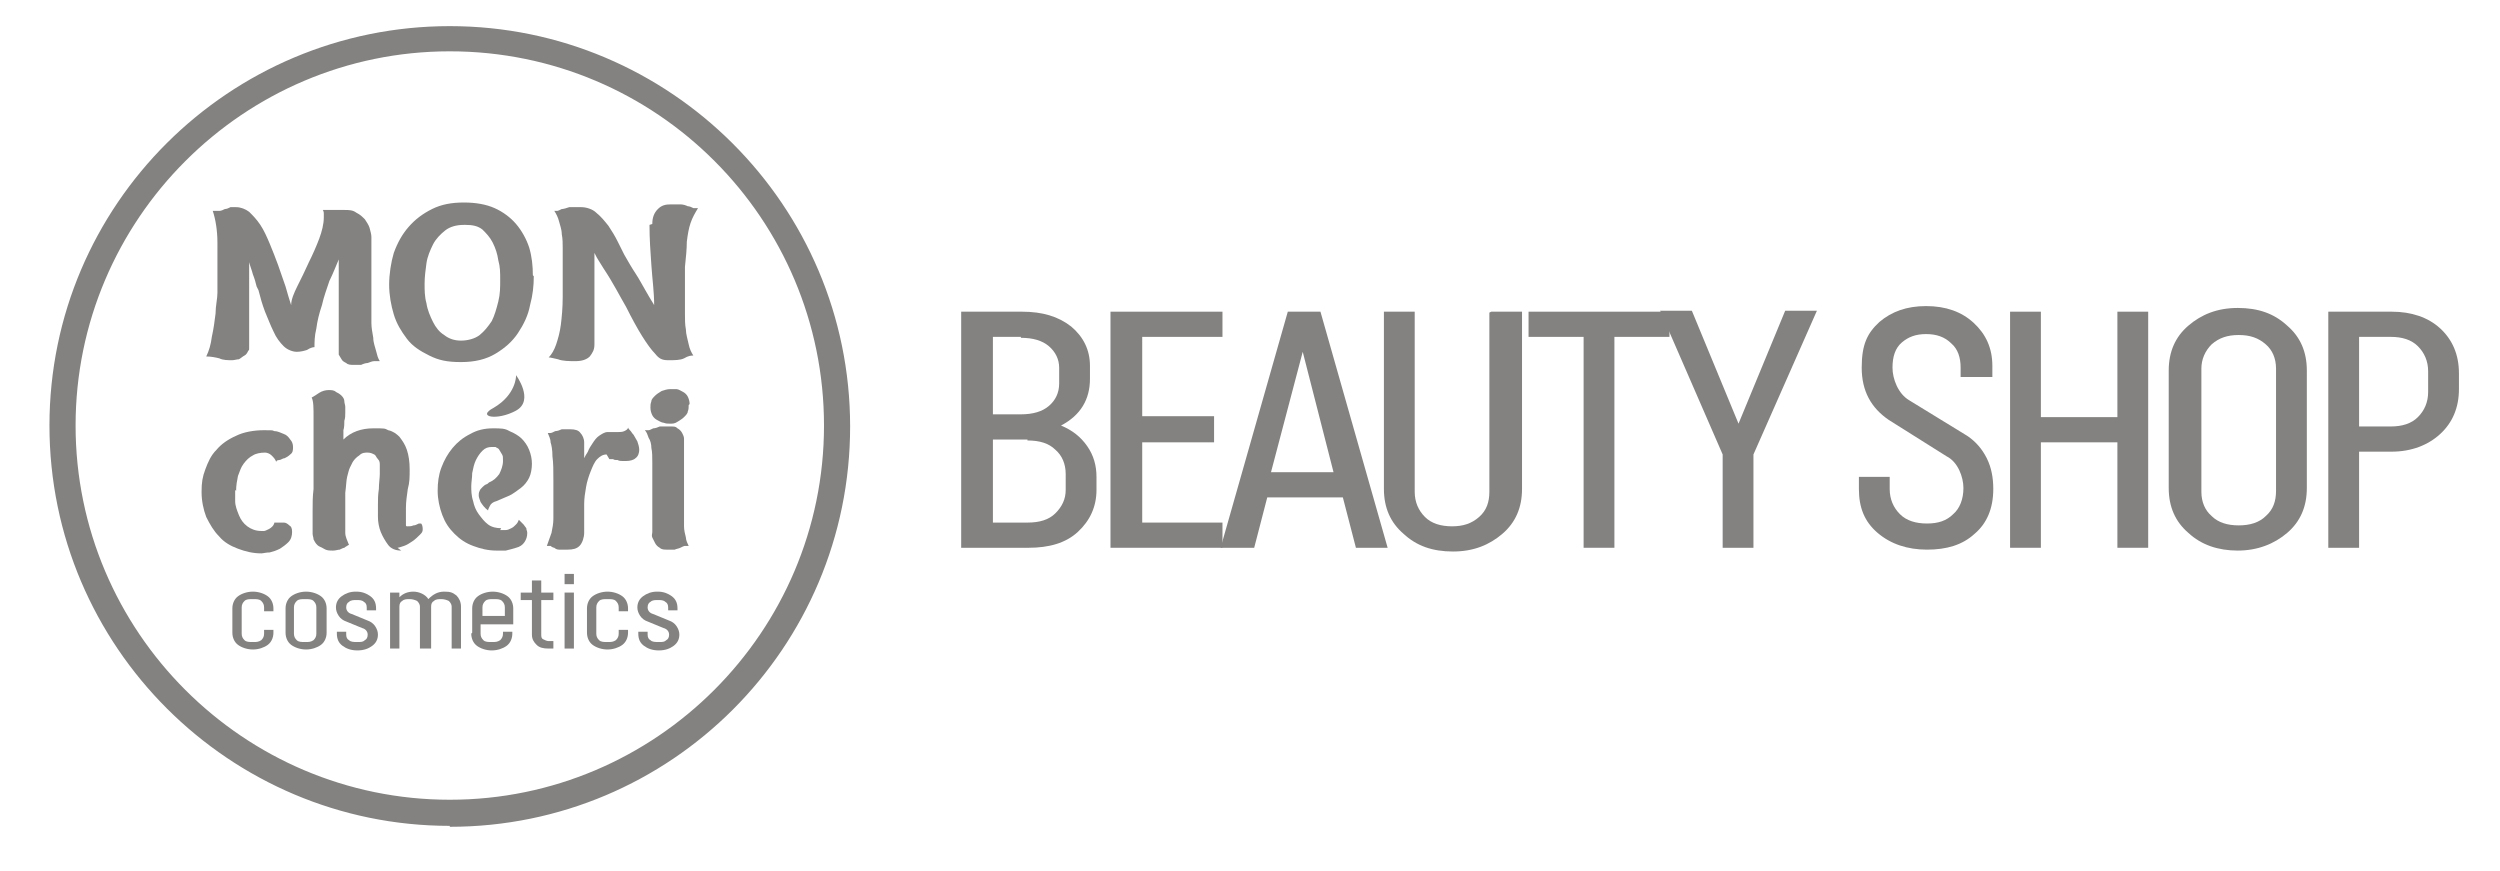 <?xml version="1.0" encoding="UTF-8"?>
<svg id="mon-c-svg" xmlns="http://www.w3.org/2000/svg" version="1.1" viewBox="0 0 267.9 93.3">
  <!-- Generator: Adobe Illustrator 29.3.1, SVG Export Plug-In . SVG Version: 2.1.0 Build 151)  -->
  <defs>
    <style>
      .st0 {
        fill: #848281;
      }
    </style>
  </defs>
  <g>
    <g>
      <path class="st0" d="M27.5,30.7c-.1-.4-.2-.8-.4-1.3-.1-.4-.3-.9-.4-1.3,0,.5,0,1.1,0,1.6,0,.5,0,1,0,1.4,0,1.1,0,2.1,0,3.1,0,.9,0,1.8,0,2.7s0,.5-.1.7c-.1.2-.2.4-.4.5s-.4.3-.6.4c-.2,0-.5.1-.7.1-.5,0-1,0-1.4-.2-.4-.1-.9-.2-1.4-.2.3-.6.5-1.3.6-2.1.2-.9.3-1.7.4-2.5,0-.8.2-1.6.2-2.2,0-.7,0-1.1,0-1.3,0-1.4,0-2.8,0-4.1,0-1.3-.2-2.5-.5-3.4.3,0,.5,0,.7,0,.2,0,.4-.1.6-.2.2,0,.4-.1.6-.2.2,0,.4,0,.6,0,.5,0,1,.2,1.4.5.4.4.8.8,1.2,1.4.4.6.7,1.3,1,2,.3.7.6,1.5.9,2.3.3.8.5,1.5.8,2.3.2.7.4,1.4.6,2,0-.6.3-1.3.7-2.1.4-.8.8-1.6,1.2-2.5.4-.8.8-1.7,1.1-2.5.3-.8.5-1.6.5-2.3s0-.3,0-.4c0-.1,0-.2-.1-.4,0,0,.2,0,.4,0,.2,0,.4,0,.6,0,.2,0,.4,0,.7,0,.2,0,.4,0,.6,0,.5,0,.9,0,1.3.3.4.2.6.4.9.7.2.3.4.6.5.9.1.4.2.7.2,1,0,.5,0,1.1,0,1.7,0,.6,0,1.3,0,2,0,.7,0,1.4,0,2.1,0,.7,0,1.4,0,2s0,.9,0,1.4c0,.5.1,1,.2,1.6,0,.5.2,1,.3,1.4.1.4.2.8.4,1.1-.2,0-.4,0-.6,0-.2,0-.4.1-.7.2-.2,0-.5.1-.7.2-.3,0-.5,0-.8,0s-.6,0-.8-.2c-.2-.1-.4-.2-.5-.4-.1-.2-.2-.3-.3-.5,0-.2,0-.4,0-.6,0-1.5,0-2.8,0-4.1,0-1.3,0-2.5,0-3.7s0-.2,0-.4c0-.2,0-.3,0-.5,0-.2,0-.3,0-.5,0-.2,0-.3,0-.4-.3.7-.6,1.5-1,2.3-.3.9-.6,1.7-.8,2.6-.3.9-.5,1.7-.6,2.5-.2.8-.2,1.5-.2,2-.2,0-.5.1-.8.3-.3.1-.7.2-1.1.2s-1-.2-1.4-.6c-.4-.4-.8-.9-1.1-1.6-.3-.6-.6-1.4-.9-2.1-.3-.8-.5-1.5-.7-2.3h0Z"/>
      <path class="st0" d="M49.7,24.1c-.8,0-1.5.2-2,.6-.5.4-1,.9-1.3,1.5-.3.6-.6,1.3-.7,2-.1.7-.2,1.5-.2,2.2s0,1.4.2,2.1c.1.7.4,1.4.7,2,.3.6.7,1.1,1.2,1.4.5.4,1.1.6,1.8.6s1.5-.2,2-.6c.5-.4.9-.9,1.3-1.5.3-.6.5-1.3.7-2.1s.2-1.5.2-2.3,0-1.4-.2-2.1c-.1-.7-.3-1.3-.6-1.9-.3-.6-.7-1-1.1-1.4-.5-.4-1.1-.5-1.8-.5h0ZM57.2,29.6c0,1-.1,2-.4,3.1-.2,1.1-.7,2.1-1.3,3-.6.9-1.4,1.6-2.4,2.2-1,.6-2.2.9-3.7.9s-2.4-.2-3.4-.7-1.8-1-2.4-1.8c-.6-.8-1.1-1.6-1.4-2.6-.3-1-.5-2.1-.5-3.2s.2-2.4.5-3.4c.4-1.1.9-2,1.6-2.8.7-.8,1.5-1.4,2.5-1.9,1-.5,2.1-.7,3.4-.7s2.4.2,3.3.6c.9.4,1.7,1,2.3,1.7.6.7,1.1,1.6,1.4,2.5.3,1,.4,2,.4,3h0Z"/>
      <path class="st0" d="M69.9,24c0-.7.2-1.2.6-1.6.4-.4.8-.5,1.4-.5s.7,0,1,0c.3,0,.6.1.8.2.2,0,.4.1.6.2.2,0,.3,0,.5,0-.3.5-.6,1-.8,1.6-.2.6-.3,1.2-.4,2,0,.8-.1,1.7-.2,2.7,0,1.1,0,2.3,0,3.8s0,.8,0,1.3c0,.5,0,1.1.1,1.6,0,.5.2,1.1.3,1.6.1.5.3.9.5,1.2-.2,0-.5,0-1,.3-.4.2-1,.2-1.7.2s-1-.2-1.4-.7c-.4-.4-.9-1.1-1.4-1.9-.5-.8-1.1-1.9-1.7-3.1-.7-1.2-1.4-2.6-2.4-4.1-.2-.3-.3-.5-.5-.8-.2-.3-.3-.5-.5-.9,0,.5,0,1,0,1.5v1.4c0,.7,0,1.3,0,1.9,0,.6,0,1.1,0,1.7,0,.5,0,1.1,0,1.6,0,.5,0,1.1,0,1.7s-.2.9-.5,1.3c-.3.3-.8.5-1.5.5s-1.4,0-1.9-.2c-.5-.1-.8-.2-1-.2.3-.3.6-.8.8-1.4.2-.6.4-1.3.5-2.1.1-.8.2-1.8.2-3,0-1.1,0-2.5,0-3.9s0-.8,0-1.3c0-.5,0-1-.1-1.5,0-.5-.2-1-.3-1.4-.1-.4-.3-.8-.5-1.1,0,0,.2,0,.3,0,.1,0,.3-.1.5-.2.2,0,.5-.1.8-.2.3,0,.8,0,1.3,0s1.2.2,1.6.6c.5.4.9.9,1.3,1.4.4.6.7,1.1,1,1.7.3.6.5,1,.7,1.4.4.7.8,1.4,1.2,2,.4.6.7,1.2,1,1.7.3.5.5.9.7,1.2.2.3.3.5.3.5,0-1.4-.2-2.8-.3-4.3-.1-1.4-.2-2.8-.2-4.3h0Z"/>
      <path class="st0" d="M55.3,40.2s2,2.7,0,3.8c-2,1.1-4.3.7-2.4-.3,2.4-1.4,2.4-3.4,2.4-3.4h0Z"/>
      <path class="st0" d="M25.2,52.5c0,.3,0,.7,0,1.2,0,.5.2,1,.4,1.5.2.5.5.9.9,1.2.4.3.9.5,1.5.5s.2,0,.3,0c.1,0,.3-.1.5-.2s.3-.2.4-.3c.1-.1.2-.3.2-.4,0,0,.1,0,.3,0s.4,0,.7,0c.2,0,.4.1.6.3.2.1.3.3.3.7s-.1.8-.4,1.1c-.3.3-.6.5-.9.7-.4.2-.7.3-1.1.4-.4,0-.7.1-.9.1-.9,0-1.7-.2-2.5-.5-.8-.3-1.5-.7-2-1.3-.6-.6-1-1.3-1.4-2.1-.3-.8-.5-1.7-.5-2.7s.1-1.6.4-2.4c.3-.8.6-1.5,1.2-2.1.5-.6,1.2-1.1,2.1-1.5.8-.4,1.9-.6,3-.6s.8,0,1.1.1c.4,0,.7.2,1,.3.3.1.5.3.7.6.2.2.3.5.3.8s0,.6-.3.8c-.2.2-.4.3-.6.4-.2,0-.4.2-.6.2-.2,0-.3.1-.3.2-.1-.3-.3-.5-.5-.7-.2-.2-.5-.3-.7-.3-.5,0-1,.1-1.3.3-.4.2-.7.5-1,.9-.3.4-.4.8-.6,1.3-.1.5-.2,1-.2,1.6h0Z"/>
      <path class="st0" d="M43,59c-.6,0-1.1-.2-1.4-.6-.3-.4-.6-.9-.8-1.4-.2-.5-.3-1.1-.3-1.6,0-.5,0-1,0-1.3,0-.5,0-1.1.1-1.7,0-.6.1-1.2.1-1.6s0-.6,0-.9c0-.3,0-.5-.2-.7s-.2-.4-.4-.5c-.2-.1-.4-.2-.7-.2s-.6,0-.9.3c-.3.2-.5.4-.7.7-.1.2-.2.4-.3.6-.1.2-.2.6-.3,1s-.1,1-.2,1.7c0,.7,0,1.6,0,2.7s0,1.2,0,1.6c0,.4.2.8.4,1.3,0,0-.1,0-.2.1,0,0-.2.1-.3.2-.1,0-.3.1-.5.2-.2,0-.4.1-.7.1-.4,0-.7,0-1-.2s-.5-.2-.7-.4c-.2-.2-.3-.4-.4-.6,0-.2-.1-.4-.1-.6,0-.9,0-1.8,0-2.5,0-.8,0-1.5.1-2.3,0-.7,0-1.4,0-2.1v-1.9c0-1.4,0-2.7,0-3.7,0-1,0-1.7-.2-2.1.2-.1.5-.3.8-.5.3-.2.7-.3,1-.3s.6,0,.8.2c.2.1.4.2.6.4.2.2.3.4.3.6,0,.2.1.4.1.6s0,.3,0,.6c0,.3,0,.6-.1.9,0,.3,0,.7-.1,1,0,.4,0,.7,0,1,.8-.8,1.9-1.2,3.2-1.2s1.2,0,1.6.2c.5.1.9.4,1.2.7.3.4.6.8.8,1.4.2.6.3,1.3.3,2.1s0,1.4-.2,2.1c-.1.7-.2,1.4-.2,2v.5c0,.2,0,.5,0,.7s0,.4,0,.6c0,.2,0,.2.2.2.2,0,.4,0,.6-.1.3,0,.5-.2.6-.2,0,0,0,0,.2,0,.1,0,.2.3.2.6s-.1.4-.3.6c-.2.2-.5.5-.8.7-.3.2-.6.4-.9.5s-.6.2-.7.2h0Z"/>
      <path class="st0" d="M53.6,56.8c.2,0,.4,0,.6,0,.2,0,.4-.1.6-.2s.3-.2.5-.4.2-.3.3-.5c0,0,0,0,.2.2,0,0,.2.2.3.3.1.1.2.3.3.4,0,.2.1.3.1.5,0,.4-.1.7-.3,1-.2.3-.5.5-.9.6-.3.1-.7.2-1.1.3-.4,0-.7,0-1,0-.9,0-1.7-.2-2.5-.5-.8-.3-1.4-.7-2-1.3-.6-.6-1-1.2-1.3-2-.3-.8-.5-1.7-.5-2.6s.1-1.7.4-2.5c.3-.8.7-1.5,1.2-2.1.5-.6,1.1-1.1,1.9-1.5.7-.4,1.5-.6,2.4-.6s1.3,0,1.8.3c.5.2,1,.5,1.3.8.3.3.6.7.8,1.2.2.5.3,1,.3,1.5s-.1,1.1-.3,1.5c-.2.4-.5.8-.9,1.1-.4.3-.8.6-1.2.8-.5.2-.9.4-1.4.6-.4.1-.6.3-.7.5-.1.2-.2.4-.2.5-.4-.3-.6-.6-.8-.9-.1-.3-.2-.5-.2-.7s0-.3.1-.5c0-.1.2-.3.3-.4.1-.1.2-.2.4-.3.1,0,.2-.1.3-.2.5-.2.8-.5,1.1-.9.2-.4.4-.9.4-1.4s0-.5-.1-.7-.2-.3-.3-.5-.3-.2-.4-.3c-.1,0-.3,0-.4,0-.4,0-.7.1-1,.4-.3.3-.5.6-.7,1-.2.4-.3.9-.4,1.4,0,.5-.1,1-.1,1.4s0,1,.2,1.6c.1.5.3,1,.6,1.4.3.4.6.8,1,1.1.4.3.9.4,1.4.4h0Z"/>
      <path class="st0" d="M65,48.7c-.4,0-.7.2-1,.5s-.5.8-.7,1.3c-.2.5-.4,1.1-.5,1.7-.1.6-.2,1.2-.2,1.8s0,1.1,0,1.6c0,.5,0,1,0,1.5s-.2,1.1-.5,1.4c-.3.3-.7.4-1.3.4s-.7,0-.9,0c-.2,0-.4-.1-.5-.2-.1,0-.3-.1-.4-.2-.1,0-.3,0-.4,0,.2-.5.3-.9.5-1.4.1-.5.2-1,.2-1.5,0-1.7,0-3.1,0-4.1,0-1.1,0-1.9-.1-2.6,0-.7-.1-1.2-.2-1.5,0-.4-.2-.7-.3-1,0,0,.1,0,.3,0,.1,0,.3-.1.5-.2.2,0,.5-.1.7-.2.3,0,.6,0,.9,0,.5,0,.9.1,1.1.4.2.2.4.6.4,1s0,.5,0,.8c0,.3,0,.6,0,.9.1-.2.2-.4.4-.7.1-.3.3-.6.5-.9s.4-.6.7-.8c.3-.2.6-.4.9-.4s.4,0,.6,0c.2,0,.4,0,.5,0,.2,0,.5,0,.7-.1s.4-.2.4-.4c0,0,0,.1.2.3s.2.3.4.5c.1.2.3.5.4.7.1.3.2.6.2.9s-.1.7-.4.9c-.2.2-.6.3-1,.3s-.3,0-.4,0-.4,0-.5-.1c-.2,0-.4,0-.5-.1-.2,0-.3,0-.4,0h0Z"/>
      <path class="st0" d="M73.8,43.4c0,.2,0,.5-.1.7,0,.2-.2.4-.4.6-.2.2-.4.3-.7.5s-.5.2-.8.2-.4,0-.7-.1c-.2,0-.5-.2-.7-.3-.2-.1-.4-.3-.5-.5-.1-.2-.2-.5-.2-.8s0-.4.1-.7c0-.2.2-.4.4-.6.2-.2.4-.3.7-.5.3-.1.6-.2.9-.2s.4,0,.7,0c.2,0,.5.2.7.3.2.1.4.3.5.5s.2.5.2.8h0ZM73.3,53.2c0,.7,0,1.2,0,1.8,0,.5,0,1,0,1.4,0,.4.1.8.2,1.2,0,.3.2.7.3.9-.1,0-.3,0-.4,0-.1,0-.3.1-.5.2s-.4.1-.6.2c-.2,0-.5,0-.8,0s-.6,0-.8-.2c-.2-.1-.4-.3-.5-.5-.1-.2-.2-.4-.3-.6s0-.4,0-.6c0-.9,0-1.8,0-2.6,0-.8,0-1.6,0-2.4s0-1.8,0-2.4c0-.6,0-1.2-.1-1.6,0-.4-.1-.8-.3-1.1-.1-.3-.2-.6-.4-.8.1,0,.2,0,.4,0,.1,0,.3-.1.5-.2.2,0,.5-.1.7-.2.3,0,.6,0,1.1,0s.6,0,.8.2c.2.1.4.3.5.5.1.2.2.4.2.6,0,.2,0,.4,0,.6,0,.4,0,.7,0,1.2,0,.4,0,.9,0,1.4,0,.5,0,1,0,1.5,0,.5,0,1,0,1.5h0Z"/>
    </g>
    <g>
      <path class="st0" d="M28.3,65.5v-.4c0-.3-.1-.5-.3-.7-.2-.2-.5-.2-.9-.2s-.7,0-.9.2c-.2.2-.3.4-.3.7v2.8c0,.3.1.5.3.7.2.2.5.2.9.2s.6,0,.9-.2c.2-.2.3-.4.3-.7v-.4h1v.3c0,.5-.2,1-.6,1.3-.4.3-1,.5-1.6.5s-1.2-.2-1.6-.5c-.4-.3-.6-.8-.6-1.3v-2.6c0-.5.2-1,.6-1.3.4-.3,1-.5,1.6-.5s1.2.2,1.6.5c.4.3.6.8.6,1.3v.3h-1Z"/>
      <path class="st0" d="M33.9,67.9v-2.8c0-.3-.1-.5-.3-.7-.2-.2-.5-.2-.9-.2s-.7,0-.9.2c-.2.2-.3.4-.3.7v2.8c0,.3.1.5.3.7.2.2.5.2.9.2s.6,0,.9-.2c.2-.2.3-.4.3-.7h0ZM35,67.8c0,.5-.2,1-.6,1.3-.4.3-1,.5-1.6.5s-1.2-.2-1.6-.5c-.4-.3-.6-.8-.6-1.3v-2.6c0-.5.2-1,.6-1.3.4-.3,1-.5,1.6-.5s1.2.2,1.6.5c.4.3.6.8.6,1.3v2.6Z"/>
      <path class="st0" d="M38.2,63.4c.6,0,1.1.2,1.5.5.4.3.6.7.6,1.3v.2h-1v-.3c0-.3-.1-.5-.3-.6-.2-.2-.5-.2-.8-.2s-.6,0-.8.2c-.2.1-.3.3-.3.6,0,.3.2.6.6.7l1.7.7c.3.1.6.3.8.6.2.3.3.6.3.9,0,.5-.2.9-.6,1.2-.4.3-.9.5-1.6.5s-1.2-.2-1.6-.5c-.4-.3-.6-.7-.6-1.3v-.2h1v.3c0,.3.1.5.3.6.2.2.5.2.9.2s.6,0,.8-.2c.2-.1.3-.3.3-.6,0-.3-.2-.6-.6-.7l-1.7-.7c-.3-.1-.6-.3-.8-.6-.2-.3-.3-.6-.3-.9,0-.5.2-.9.6-1.2.4-.3.9-.5,1.5-.5h0Z"/>
      <path class="st0" d="M45,69.5v-4.5c0-.2-.1-.4-.3-.6-.2-.1-.5-.2-.8-.2s-.6,0-.8.2c-.2.1-.3.3-.3.6v4.5h-1v-6h1v.5c.4-.4.9-.6,1.5-.6s1.3.3,1.6.8c.5-.5,1-.8,1.7-.8s.9.1,1.3.4c.3.3.5.7.5,1.2v4.5h-1v-4.5c0-.2-.1-.4-.3-.6-.2-.1-.5-.2-.8-.2s-.6,0-.8.2c-.2.1-.3.3-.3.6v4.5h-1Z"/>
      <path class="st0" d="M52.9,64.2c-.4,0-.7,0-.9.2-.2.2-.3.4-.3.7v.9h2.4v-.9c0-.3-.1-.5-.3-.7-.2-.2-.5-.2-.9-.2h0ZM50.6,67.8v-2.6c0-.5.2-1,.6-1.3.4-.3,1-.5,1.6-.5s1.2.2,1.6.5c.4.3.6.8.6,1.3v1.7h-3.5v1c0,.3.1.5.3.7.2.2.5.2.9.2s.6,0,.9-.2c.2-.2.3-.4.3-.7v-.2h1v.2c0,.5-.2,1-.6,1.3-.4.3-1,.5-1.6.5s-1.2-.2-1.6-.5c-.4-.3-.6-.8-.6-1.3h0Z"/>
      <path class="st0" d="M59.3,68.7v.8h-.5c-.6,0-1-.1-1.3-.4-.3-.3-.5-.6-.5-1.1v-3.7h-1.2v-.8h1.2v-1.3h1v1.3h1.3v.8h-1.3v3.7c0,.2,0,.4.2.5.2.1.4.2.6.2h.5Z"/>
      <path class="st0" d="M60.5,63.5h1v6h-1v-6ZM60.5,61.5h1v1.1h-1v-1.1Z"/>
      <path class="st0" d="M66.3,65.5v-.4c0-.3-.1-.5-.3-.7-.2-.2-.5-.2-.9-.2s-.7,0-.9.2c-.2.2-.3.4-.3.7v2.8c0,.3.1.5.3.7.2.2.5.2.9.2s.6,0,.9-.2c.2-.2.3-.4.3-.7v-.4h1v.3c0,.5-.2,1-.6,1.3s-1,.5-1.6.5-1.2-.2-1.6-.5c-.4-.3-.6-.8-.6-1.3v-2.6c0-.5.2-1,.6-1.3.4-.3,1-.5,1.6-.5s1.2.2,1.6.5.6.8.6,1.3v.3h-1Z"/>
      <path class="st0" d="M70.5,63.4c.6,0,1.1.2,1.5.5.4.3.6.7.6,1.3v.2h-1v-.3c0-.3-.1-.5-.3-.6-.2-.2-.5-.2-.8-.2s-.6,0-.8.2c-.2.1-.3.3-.3.6,0,.3.2.6.6.7l1.7.7c.3.1.6.3.8.6.2.3.3.6.3.9,0,.5-.2.9-.6,1.2-.4.3-.9.5-1.6.5s-1.2-.2-1.6-.5c-.4-.3-.6-.7-.6-1.3v-.2h1v.3c0,.3.1.5.3.6.2.2.5.2.9.2s.6,0,.8-.2c.2-.1.3-.3.3-.6,0-.3-.2-.6-.6-.7l-1.7-.7c-.3-.1-.6-.3-.8-.6-.2-.3-.3-.6-.3-.9,0-.5.2-.9.6-1.2.4-.3.9-.5,1.5-.5h0Z"/>
    </g>
  </g>
  <g>
    <path class="st0" d="M103,58.7v-25.3h6.5c2.2,0,3.9.5,5.3,1.6,1.3,1.1,2,2.5,2,4.2v1.4c0,2.2-1,3.9-3.1,5,1.2.5,2.1,1.2,2.8,2.2.7,1,1,2.1,1,3.3v1.4c0,1.8-.7,3.3-2,4.5-1.3,1.2-3.1,1.7-5.3,1.7h-7.2ZM109.4,36.1h-3v8.3h3c1.3,0,2.3-.3,3-.9.7-.6,1.1-1.4,1.1-2.4v-1.7c0-.9-.4-1.7-1.1-2.3-.7-.6-1.7-.9-3-.9ZM110.1,47.1h-3.7v8.9h3.7c1.3,0,2.3-.3,3-1,.7-.7,1.1-1.5,1.1-2.5v-1.7c0-1.1-.4-2-1.1-2.6-.7-.7-1.7-1-3-1Z"/>
    <path class="st0" d="M131,56v2.7h-12v-25.3h12v2.7h-8.6v8.5h7.7v2.8h-7.7v8.6h8.6Z"/>
    <path class="st0" d="M134.2,58.7h-3.4l7.2-25.3h3.5l7.2,25.3h-3.4l-1.4-5.4h-8.1l-1.4,5.4ZM139.6,37.7l-3.4,12.9h6.7l-3.3-12.9Z"/>
    <path class="st0" d="M159.8,33.4h3.3v19c0,2-.7,3.6-2.1,4.8-1.4,1.2-3.1,1.9-5.3,1.9s-3.9-.6-5.3-1.9c-1.4-1.2-2.1-2.8-2.1-4.8v-19h3.3v19.3c0,1.1.4,2,1.1,2.7.7.7,1.7,1,2.9,1s2.1-.3,2.9-1c.8-.7,1.1-1.6,1.1-2.7v-19.2Z"/>
    <path class="st0" d="M178.9,33.4v2.7h-5.9v22.6h-3.3v-22.6h-5.9v-2.7h15Z"/>
    <path class="st0" d="M184.6,58.7v-10l-6.7-15.4h3.4l5,12.1,5-12.1h3.4l-6.8,15.4v10h-3.4Z"/>
    <path class="st0" d="M210.1,40.6v-1.2c0-1.1-.3-2-1-2.6-.7-.7-1.6-1-2.7-1s-1.9.3-2.6.9c-.7.6-1,1.5-1,2.7s.6,2.8,1.8,3.5l6.2,3.8c.9.6,1.6,1.4,2.1,2.4.5,1,.7,2.1.7,3.3,0,2.1-.7,3.7-2,4.8-1.3,1.2-3,1.7-5.1,1.7s-3.9-.6-5.3-1.8c-1.4-1.2-2-2.7-2-4.7v-1.3h3.3v1.3c0,1.1.4,2,1.1,2.7.7.7,1.7,1,2.9,1s2.1-.3,2.8-1c.7-.6,1.1-1.6,1.1-2.8s-.6-2.8-1.8-3.4l-6.2-3.9c-1.9-1.3-2.9-3.1-2.9-5.6s.6-3.7,1.9-4.9c1.3-1.1,2.9-1.7,5-1.7s3.8.6,5.1,1.8c1.3,1.2,2,2.7,2,4.6v1.2h-3.4Z"/>
    <path class="st0" d="M218.7,58.7h-3.3v-25.3h3.3v11.3h8.2v-11.3h3.3v25.3h-3.3v-11.3h-8.2v11.3Z"/>
    <path class="st0" d="M247.2,52.3c0,2-.7,3.6-2.1,4.8-1.4,1.2-3.2,1.9-5.3,1.9s-3.9-.6-5.3-1.9c-1.4-1.2-2.1-2.8-2.1-4.8v-12.6c0-2,.7-3.6,2.1-4.8,1.4-1.2,3.1-1.9,5.3-1.9s3.9.6,5.3,1.9c1.4,1.2,2.1,2.8,2.1,4.8v12.6ZM243.9,52.6v-13.1c0-1.1-.4-2-1.1-2.6-.8-.7-1.7-1-2.9-1s-2.1.3-2.9,1c-.7.7-1.1,1.6-1.1,2.6v13.2c0,1.1.4,2,1.1,2.6.7.7,1.7,1,2.9,1s2.2-.3,2.9-1c.8-.7,1.1-1.6,1.1-2.7Z"/>
    <path class="st0" d="M256.3,48.4h-3.5v10.3h-3.3v-25.3h6.8c2.1,0,3.9.6,5.2,1.8,1.3,1.2,2,2.8,2,4.8v1.7c0,2-.7,3.6-2,4.8-1.3,1.2-3.1,1.9-5.2,1.9ZM256.2,36.1h-3.4v9.6h3.4c1.2,0,2.2-.3,2.9-1,.7-.7,1.1-1.6,1.1-2.7v-2.2c0-1.1-.4-2-1.1-2.7-.7-.7-1.7-1-2.9-1Z"/>
  </g>
  <path class="st0" d="M48.2,88.5c-23.6,0-42.9-19.2-42.9-42.9S24.6,2.8,48.2,2.8s42.9,19.2,42.9,42.9-19.2,42.9-42.9,42.9ZM48.2,5.5C26.1,5.5,8.1,23.5,8.1,45.6s18,40.1,40.1,40.1,40.1-18,40.1-40.1S70.4,5.5,48.2,5.5Z"/>
</svg>